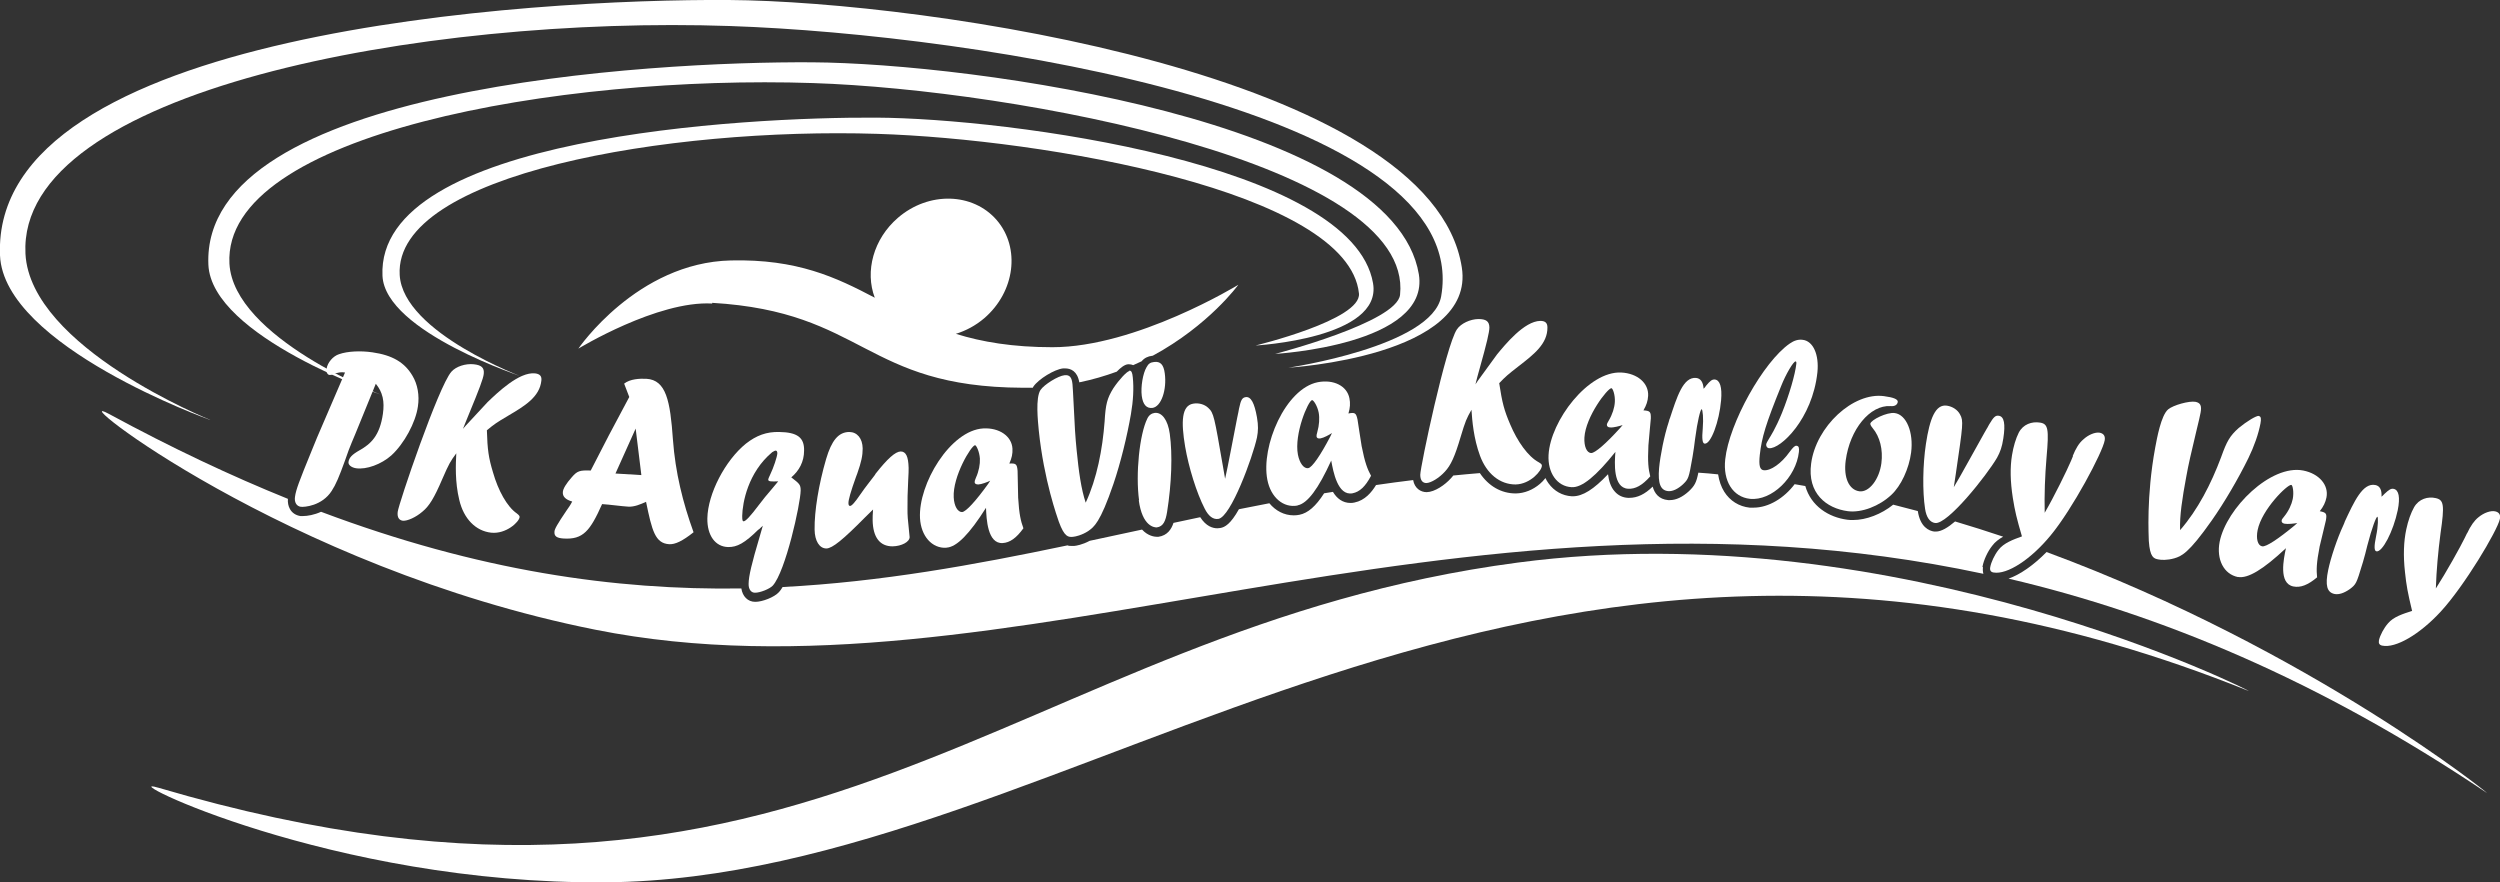 <?xml version="1.0" encoding="UTF-8"?>
<svg xmlns="http://www.w3.org/2000/svg" id="Vrstva_1" width="175.76" height="62.03" viewBox="0 0 175.76 62.03">
  <rect x="0" y="0" width="175.76" height="62.03" fill="#333333" stroke="none"/>
  <path d="M11.1,55.37c46.07,13.6,59.81-11.1,95.62-15.82,26.86-3.54,52.16,9.35,51.35,9.02-51.35-20.68-82.44,13.19-115.47,13.46-19.38,.16-34.82-7.64-31.51-6.66Z" style="fill:#fff;"></path>
  <g>
    <path d="M14.78,29.52S2.13,24.43,1.79,17.84C1.21,6.33,29.79,1.09,51.34,1.83c17.25,.59,52.27,5.97,49.98,19-.62,3.53-10.74,5.02-10.74,5.02,0,0,13.19-.78,12.19-7.06C100.64,5.24,64.96,.09,51.24,0S-.63,2.16,0,17.95c.26,6.38,14.76,11.57,14.76,11.57h0Z" style="fill:#fff;"></path>
    <path d="M26.88,27.79s-10.47-4.04-10.75-9.26c-.48-9.13,23.19-13.28,41.03-12.69,14.28,.47,42.24,5.69,41.27,14.88-.2,1.94-8.78,4.16-8.78,4.16,0,0,10.92-.62,10.1-5.6-1.78-10.74-31.33-14.83-42.68-14.9-11.24-.07-42.95,1.71-42.42,14.23,.22,5.06,12.22,9.17,12.22,9.17h0Z" style="fill:#fff;"></path>
    <path d="M36.9,26.57s-8.57-3.15-8.8-7.24c-.4-7.13,18.97-10.38,33.58-9.92,11.69,.37,33.11,4.03,33.86,11.22,.19,1.86-7.27,3.66-7.27,3.66,0,0,8.94-.49,8.26-4.38-1.45-8.39-25.63-11.59-34.93-11.64s-35.15,1.34-34.71,11.12c.18,3.96,10,7.16,10,7.16v.02Z" style="fill:#fff;"></path>
  </g>
  <g>
    <path d="M24.27,26.19c-.29-.04-.4-.02-.75,.08-.19,.08-.29,.1-.36,.09-.15-.02-.23-.21-.2-.43,.06-.44,.46-.9,.88-1.03,.6-.21,1.52-.25,2.34-.13,1.4,.2,2.26,.7,2.82,1.65,.36,.6,.5,1.38,.38,2.16-.16,1.13-.97,2.62-1.87,3.44-.7,.62-1.75,1.01-2.48,.9-.33-.05-.56-.24-.53-.44,.04-.3,.24-.52,.79-.83,.76-.43,1.41-1,1.63-2.56,.12-.86,0-1.5-.5-2.11l-1.44,3.53-.26,.62c-.12,.28-.28,.7-.47,1.26-.4,1.11-.64,1.68-.93,2.12-.68,1.06-1.93,1.15-2.17,1.12-.31-.04-.47-.33-.41-.71,.07-.49,.27-1.03,1.17-3.23l.38-.93,1.85-4.3,.12-.28h.01Z" style="fill:#fff;"></path>
    <path d="M34.29,28.26c.69-.66,2.21-2.13,3.33-2.01,.33,.04,.48,.19,.44,.51-.12,1.15-1.17,1.78-2.34,2.47-.83,.49-.98,.6-1.49,1.02,.04,1.39,.12,1.93,.43,2.96,.36,1.26,.98,2.41,1.68,2.89,.15,.12,.2,.18,.19,.26-.04,.34-.95,1.2-2,1.09-1.09-.12-1.93-.98-2.24-2.3-.31-1.27-.25-2.52-.21-3.28-.42,.57-.51,.72-.98,1.8-.57,1.33-.92,1.91-1.4,2.3-.46,.4-1.07,.67-1.38,.64-.23-.03-.41-.2-.36-.62,.06-.56,2.86-8.8,3.77-9.85,.33-.38,1-.59,1.58-.53,.55,.06,.75,.25,.7,.68-.03,.32-.33,1.1-1.02,2.77-.21,.53-.28,.67-.44,1.09l.19-.22s1.55-1.67,1.55-1.67Z" style="fill:#fff;"></path>
    <path d="M43.88,26.97c.42-.33,1.08-.36,1.56-.34,1.4,.08,1.68,1.57,1.87,4.28,.17,2.3,.69,4.41,1.45,6.51-.78,.62-1.29,.86-1.71,.84-.99-.06-1.21-.94-1.63-2.98-.4,.18-.82,.36-1.24,.34-.51-.03-1.34-.15-1.85-.18-.85,1.9-1.34,2.5-2.7,2.42-.49-.03-.67-.16-.65-.47,0-.19,.21-.55,.83-1.47,.18-.26,.26-.36,.42-.66-.46-.13-.68-.35-.66-.65,0-.24,.24-.62,.63-1.06,.38-.44,.55-.5,1.33-.47,1.09-2.12,1.38-2.7,2.71-5.17,0,0-.36-.94-.36-.94Zm.81,3.16l-1.42,3.16,1.82,.11s-.4-3.27-.4-3.27Z" style="fill:#fff;"></path>
    <path d="M53.33,37.22c-.98,.97-1.51,1.25-2.14,1.24-.89-.02-1.48-.8-1.46-2.02,.03-1.72,1.25-4.07,2.71-5.25,.74-.58,1.45-.84,2.34-.82,1.28,.02,1.77,.39,1.75,1.31,0,.77-.34,1.41-.9,1.88,.58,.45,.66,.51,.66,.93-.02,.96-1.06,5.68-1.96,6.68-.21,.23-.9,.51-1.26,.5-.27,0-.45-.25-.44-.62,0-.53,.23-1.48,.76-3.26,.13-.44,.16-.54,.24-.83l-.29,.27h-.01Zm1.41-3.38c-.52,.02-.73,.02-.73-.12,0-.05,.07-.22,.14-.36,.23-.47,.49-1.25,.5-1.49,0-.12-.04-.19-.12-.19-.05,0-.14,.05-.24,.11-1.7,1.42-2.09,3.54-2.11,4.48,0,.29,.02,.38,.1,.38,.14,0,.47-.35,1.08-1.16,.24-.32,.56-.72,.97-1.19l.39-.47h.02Z" style="fill:#fff;"></path>
    <path d="M61.53,33.34c.87-1.11,1.42-1.59,1.79-1.6,.37,0,.54,.35,.56,1.15,0,.17,0,.41-.03,.87-.04,.79-.06,1.5-.05,2.01,0,.2,0,.46,.02,.66s.13,1.29,.13,1.33c0,.34-.57,.64-1.2,.65-.89,0-1.38-.63-1.4-1.84,0-.17,0-.44,.03-.75-.16,.16-.28,.28-.57,.56-1.54,1.56-2.29,2.17-2.71,2.18-.49,0-.82-.53-.83-1.33-.02-1.3,.29-3.18,.81-4.96,.38-1.29,.86-1.89,1.62-1.9,.56,0,.94,.45,.95,1.16,0,.49-.09,.94-.38,1.76l-.09,.24c-.37,1.03-.54,1.63-.53,1.85,0,.12,.04,.19,.11,.19,.12,0,.33-.23,.74-.83,.15-.22,.34-.48,.58-.79l.24-.31,.22-.29h-.01Z" style="fill:#fff;"></path>
    <path d="M66.54,38.51c-1.02,.06-1.79-.82-1.86-2.08-.13-2.4,2.13-6.18,4.45-6.31,1.12-.06,2,.54,2.05,1.42,.02,.36-.05,.67-.22,1.05,.47-.03,.54,.04,.58,.51,.02,.27,.02,1.59,.04,1.89,.07,1.19,.19,1.66,.37,2.15-.5,.69-.95,1.01-1.46,1.04-1.07,.06-1.14-1.71-1.17-2.48-1.16,1.84-2.06,2.76-2.77,2.8h-.01Zm3.09-4.72c-.21,.1-.62,.26-.85,.27-.16,0-.25-.05-.26-.16,0-.07,.02-.15,.09-.31,.21-.46,.3-.96,.28-1.35-.03-.48-.25-.94-.34-.94-.27,.02-1.58,2.19-1.5,3.67,.03,.61,.28,1.04,.59,1.03,.27-.02,.96-.77,1.83-1.98l.15-.23h.01Z" style="fill:#fff;"></path>
    <path d="M79.39,26.06c.15-.02,.22,.13,.25,.47,.08,.75,.03,1.66-.13,2.58-.27,1.57-.74,3.47-1.23,4.91-.94,2.75-1.37,3.03-1.78,3.32-.45,.29-.87,.38-1.06,.4-.33,.03-.6,.03-1-1.06-.1-.3-1.05-2.91-1.41-6.42-.06-.64-.24-2.29,.12-2.84,.26-.39,1.25-1,1.69-1.04,.36-.04,.51,.14,.56,.63,.02,.22,.04,.58,.08,1.38,.07,1.55,.12,2.34,.21,3.24,.15,1.53,.32,2.76,.64,3.71,.79-1.71,1.18-3.74,1.33-5.72,.07-1.19,.17-1.61,.61-2.32,.42-.63,.96-1.19,1.12-1.21v-.03Z" style="fill:#fff;"></path>
    <path d="M80.08,35.17c-.25-1.84,.03-4.63,.58-5.74,.11-.24,.3-.37,.51-.4,.52-.07,.94,.51,1.07,1.47,.2,1.45,.13,3.49-.19,5.5-.1,.6-.25,1.02-.73,1.08-.17,0-1.01-.07-1.26-1.91h.02Zm.19-7.34c-.08-.63,.08-1.59,.34-2.02,.13-.24,.26-.33,.52-.36,.45-.06,.68,.18,.76,.81,.15,1.13-.24,2.34-.88,2.42-.41,.04-.66-.24-.74-.85Z" style="fill:#fff;"></path>
    <path d="M87.06,28.99l.05-.27c.13-.61,.22-.76,.46-.8,.37-.06,.62,.4,.8,1.42,.1,.59,.09,.95,0,1.42-.3,1.38-1.83,5.57-2.71,5.72-.37,.06-.7-.19-.97-.73-.57-1.11-1.12-2.89-1.37-4.35-.3-1.78-.24-2.88,.56-3.02,.39-.07,.8,.04,1.07,.3,.38,.35,.42,.6,1.02,4.06l.16,.92c.15-.6,.71-3.61,.85-4.29,0,0,.08-.38,.08-.38Z" style="fill:#fff;"></path>
    <path d="M91.23,35.54c-1,.19-1.89-.57-2.13-1.81-.46-2.36,1.27-6.41,3.55-6.86,1.11-.21,2.05,.26,2.22,1.13,.07,.35,.05,.67-.07,1.07,.46-.09,.54-.04,.64,.43,.05,.27,.23,1.57,.29,1.87,.23,1.17,.41,1.62,.66,2.08-.4,.76-.8,1.13-1.3,1.23-1.05,.2-1.36-1.54-1.5-2.3-.9,1.98-1.67,3.02-2.37,3.15h0Zm2.42-5.1c-.2,.13-.58,.34-.81,.38-.16,.03-.26-.02-.28-.12-.01-.07,0-.16,.05-.32,.14-.48,.17-.99,.1-1.37-.09-.47-.37-.9-.47-.88-.27,.05-1.27,2.38-.99,3.84,.12,.6,.42,1,.73,.94,.27-.05,.85-.89,1.54-2.21l.12-.25h0Z" style="fill:#fff;"></path>
    <path d="M105.22,24.95c.61-.74,1.94-2.37,3.07-2.39,.33,0,.5,.13,.5,.46,.01,1.16-.96,1.9-2.03,2.73-.76,.59-.9,.71-1.36,1.19,.21,1.38,.35,1.91,.77,2.89,.51,1.21,1.26,2.27,2.01,2.67,.17,.1,.22,.15,.22,.24,0,.34-.8,1.3-1.85,1.32-1.1,0-2.03-.75-2.5-2.02-.45-1.22-.55-2.47-.6-3.23-.35,.62-.42,.77-.76,1.9-.41,1.39-.69,2-1.11,2.45-.41,.45-.98,.79-1.3,.8-.23,0-.43-.15-.43-.58,0-.56,1.8-9.08,2.58-10.23,.28-.41,.93-.71,1.5-.72,.55,0,.77,.16,.78,.59,0,.32-.19,1.13-.68,2.87-.15,.55-.2,.7-.3,1.13l.16-.24,1.34-1.84h0Z" style="fill:#fff;"></path>
    <path d="M110.49,34.25c-1.02-.05-1.69-1.01-1.62-2.27,.13-2.4,2.8-5.91,5.12-5.79,1.13,.06,1.93,.75,1.88,1.64-.02,.36-.12,.66-.33,1.02,.47,.03,.53,.1,.52,.57-.02,.27-.15,1.58-.17,1.89-.06,1.19,0,1.67,.13,2.18-.57,.64-1.05,.9-1.56,.87-1.07-.06-.95-1.83-.89-2.59-1.36,1.7-2.35,2.52-3.07,2.48h0Zm3.6-4.37c-.22,.07-.64,.19-.88,.17-.16,0-.24-.08-.24-.18,0-.07,.04-.15,.13-.3,.26-.43,.41-.92,.43-1.31,.03-.48-.14-.96-.24-.97-.27,0-1.82,2-1.9,3.48-.03,.61,.16,1.07,.48,1.08,.27,0,1.04-.66,2.04-1.77l.18-.21h0Z" style="fill:#fff;"></path>
    <path d="M117.39,29.44c.51-1.55,.94-2.95,1.85-2.87,.31,.03,.5,.28,.53,.76,.08-.08,.11-.11,.18-.22,.29-.35,.42-.44,.6-.43,.37,.03,.53,.54,.45,1.46-.13,1.51-.72,3.09-1.15,3.05-.16,0-.21-.33-.14-1.06,.06-.71,0-1.35-.08-1.36-.08,0-.29,.8-.46,2.1-.05,.41-.1,.8-.17,1.2l-.03,.17c-.24,1.37-.26,1.43-.65,1.81-.36,.33-.72,.5-1.03,.48-.55-.05-.74-.53-.65-1.61,.08-.88,.36-2.3,.68-3.26l.06-.22h.01Z" style="fill:#fff;"></path>
    <path d="M124.38,31.51c-.14,0-.22-.13-.21-.26,0-.07,.09-.23,.23-.46,.05-.08,.43-.66,.88-1.76,.51-1.27,.93-2.71,1.01-3.46,.01-.1-.01-.16-.05-.16-.15-.02-.69,.9-1.01,1.71-1.1,2.71-1.37,3.63-1.51,4.86-.08,.75,0,1.05,.28,1.08,.49,.05,1.24-.48,1.81-1.28,.26-.35,.38-.46,.5-.44,.15,.02,.19,.14,.16,.43-.2,1.8-1.92,3.46-3.44,3.3-1.2-.13-1.91-1.25-1.74-2.78,.27-2.53,2.68-6.86,4.54-8.14,.3-.21,.6-.3,.9-.26,.74,.08,1.17,1.04,1.04,2.29-.35,3.27-2.6,5.41-3.4,5.33h.01Z" style="fill:#fff;"></path>
    <path d="M133.42,28.26c-.03,.2-.21,.32-.51,.29-1.44-.09-2.86,1.63-3.15,3.83-.16,1.2,.23,2.06,.96,2.16,.68,.09,1.4-.83,1.55-1.98,.12-.95-.1-1.85-.62-2.47-.11-.13-.16-.24-.16-.3,.04-.27,1.18-.83,1.72-.75,.82,.11,1.33,1.35,1.15,2.77-.15,1.15-.71,2.35-1.39,2.98-.85,.8-2.09,1.27-3.05,1.15-1.53-.2-2.87-1.27-2.59-3.35,.34-2.6,2.95-5.03,5.12-4.74,.68,.09,1,.22,.97,.42h0Z" style="fill:#fff;"></path>
    <path d="M139.71,30.09l.13-.24c.32-.54,.45-.66,.69-.62,.37,.06,.47,.57,.31,1.6-.09,.59-.21,.93-.44,1.35-.71,1.22-3.48,4.72-4.36,4.59-.37-.06-.61-.4-.7-1-.19-1.24-.16-3.09,.06-4.56,.27-1.79,.67-2.81,1.48-2.69,.39,.06,.75,.29,.92,.62,.25,.45,.21,.7-.3,4.18l-.14,.93c.33-.52,1.8-3.21,2.15-3.82l.19-.33h.01Z" style="fill:#fff;"></path>
    <path d="M145.72,32.06c.21-.53,.46-.93,.74-1.16,.36-.34,.84-.53,1.15-.48,.27,.05,.41,.22,.36,.53-.14,.84-2.26,4.83-3.81,6.7-1.39,1.69-3.05,2.76-4,2.6-.2-.03-.28-.15-.24-.37,.06-.35,.3-.87,.58-1.22,.36-.48,1.04-.73,1.65-.95-.37-1.27-.49-1.76-.64-2.7-.18-1.15-.2-2.14-.06-3,.1-.62,.27-1.18,.47-1.58,.31-.61,.93-.81,1.5-.72s.64,.43,.46,2.44c-.11,1.31-.16,2.62-.13,3.9,.67-1.15,1.57-2.99,1.85-3.65l.14-.34h-.02Z" style="fill:#fff;"></path>
    <path d="M158.81,29.25c.15,.03,.17,.19,.11,.52-.14,.74-.44,1.6-.85,2.44-.7,1.43-1.69,3.12-2.56,4.36-1.67,2.38-2.16,2.53-2.64,2.68-.52,.15-.94,.12-1.13,.08-.32-.06-.59-.14-.67-1.3,0-.31-.19-3.09,.45-6.56,.12-.64,.41-2.27,.91-2.69,.36-.3,1.48-.61,1.92-.53,.35,.07,.45,.27,.36,.76-.04,.22-.12,.57-.31,1.35-.36,1.51-.54,2.28-.7,3.17-.28,1.51-.47,2.74-.43,3.74,1.24-1.42,2.18-3.25,2.88-5.12,.4-1.12,.61-1.5,1.24-2.06,.58-.48,1.25-.88,1.42-.85h0Z" style="fill:#fff;"></path>
    <path d="M157.34,40.57c-1-.2-1.53-1.24-1.29-2.48,.47-2.36,3.6-5.46,5.88-5.01,1.11,.22,1.8,1.02,1.63,1.89-.07,.35-.21,.64-.47,.97,.46,.09,.51,.17,.43,.64-.05,.27-.38,1.54-.44,1.84-.23,1.17-.23,1.66-.18,2.17-.66,.55-1.17,.74-1.67,.64-1.05-.21-.68-1.94-.52-2.69-1.59,1.49-2.68,2.16-3.39,2.02h.02Zm4.17-3.8c-.23,.04-.66,.09-.89,.05-.16-.03-.23-.12-.21-.22,0-.07,.06-.15,.17-.28,.32-.39,.53-.85,.61-1.24,.09-.47,0-.97-.1-.99-.27-.05-2.08,1.73-2.37,3.18-.12,.6,0,1.08,.32,1.14,.27,.05,1.12-.51,2.27-1.46l.21-.19h-.01Z" style="fill:#fff;"></path>
    <path d="M164.82,36.73c.69-1.48,1.29-2.81,2.18-2.63,.31,.06,.46,.34,.43,.82,.08-.07,.12-.1,.21-.2,.33-.31,.47-.39,.65-.35,.36,.08,.46,.6,.28,1.5-.31,1.49-1.09,2.98-1.5,2.89-.16-.03-.17-.35-.02-1.07,.15-.7,.15-1.34,.09-1.36-.08-.02-.38,.76-.71,2.03-.1,.4-.19,.78-.31,1.17l-.05,.16c-.4,1.33-.43,1.39-.86,1.72-.4,.28-.77,.41-1.08,.35-.54-.11-.67-.61-.45-1.68,.18-.87,.64-2.24,1.07-3.16l.09-.21-.02,.02Z" style="fill:#fff;"></path>
    <path d="M173.45,37.49c.24-.52,.51-.9,.79-1.12,.38-.32,.87-.49,1.18-.42,.27,.06,.4,.24,.33,.54-.18,.83-2.5,4.71-4.15,6.5-1.48,1.61-3.18,2.6-4.12,2.4-.2-.04-.27-.16-.23-.38,.08-.35,.34-.85,.64-1.19,.38-.46,1.07-.67,1.69-.87-.31-1.29-.4-1.78-.5-2.73-.13-1.16-.09-2.15,.09-3,.13-.62,.33-1.17,.55-1.56,.34-.59,.97-.77,1.53-.64s.62,.47,.33,2.46c-.17,1.31-.29,2.61-.33,3.89,.72-1.12,1.72-2.91,2.03-3.55l.16-.33h0Z" style="fill:#fff;"></path>
  </g>
  <g>
    <path d="M139.38,39.83c.08-.45,.36-1.06,.68-1.46,.2-.27,.47-.47,.77-.64-1.11-.37-2.23-.73-3.38-1.07-.5,.43-.97,.71-1.34,.71h-.13c-.36-.05-.98-.31-1.15-1.44-.57-.15-1.15-.3-1.73-.45-.83,.67-1.89,1.08-2.83,1.08-.13,0-.26,0-.39-.02-1.32-.17-2.56-.96-2.96-2.37-.25-.04-.5-.09-.75-.13-.73,.97-1.82,1.65-2.89,1.65-.09,0-.18,0-.27,0-.75-.08-1.39-.48-1.79-1.12-.22-.35-.36-.77-.43-1.22-.46-.05-.92-.09-1.39-.12-.14,.7-.26,.92-.67,1.31-.45,.41-.9,.62-1.34,.62h-.11c-.66-.06-.96-.48-1.09-.95-.55,.54-1.08,.79-1.64,.79h-.1c-.37-.02-.69-.17-.93-.45-.28-.31-.41-.74-.47-1.21-1,1.06-1.78,1.55-2.47,1.55h-.08c-.66-.04-1.24-.36-1.64-.92-.08-.11-.15-.23-.21-.36-.12,.16-.26,.3-.39,.41-.49,.42-1.09,.66-1.68,.67h-.03c-1.01,0-1.9-.52-2.51-1.43-.63,.05-1.25,.11-1.87,.17-.05,.06-.1,.13-.16,.19-.42,.47-1.14,.97-1.71,.98-.42,0-.85-.27-.95-.85-.88,.11-1.75,.22-2.61,.35-.31,.51-.78,1.08-1.52,1.23-.09,.02-.18,.03-.27,.03-.57,0-.97-.33-1.24-.78-.21,.03-.41,.07-.62,.1-.59,.92-1.14,1.39-1.73,1.51-.14,.03-.27,.04-.41,.04-.67,0-1.27-.32-1.71-.85-.72,.14-1.43,.28-2.14,.42-.58,1.04-.99,1.27-1.31,1.32-.07,0-.13,.02-.2,.02-.34,0-.8-.14-1.21-.78-.63,.13-1.25,.27-1.88,.4-.14,.43-.42,.89-1.07,.98h-.08c-.19,0-.65-.06-1.06-.51-1.23,.27-2.45,.53-3.68,.79-.52,.28-.96,.35-1.09,.36-.07,0-.13,0-.19,0-.1,0-.2,0-.28-.04-6.57,1.38-13.11,2.57-20.03,2.93-.08,.14-.17,.26-.25,.35-.34,.38-1.19,.69-1.66,.69h-.02c-.52,0-.89-.39-.97-.94-8.88,.13-18.46-1.22-29.55-5.39-.48,.22-.96,.3-1.27,.3-.07,0-.13,0-.18,0-.32-.05-.59-.22-.74-.5-.11-.2-.16-.44-.14-.71-3.99-1.61-8.17-3.58-12.58-5.97-3.54-1.92,12.3,10.8,34.19,15.17,28.71,5.73,60.14-11.93,97.59-3.93-.04-.14-.05-.29-.03-.45l-.04-.05Z" style="fill:#fff;"></path>
    <path d="M143.88,38.81c-.9,.92-1.85,1.58-2.67,1.87,10.69,2.51,21.86,7.15,33.6,15.05,.6,.41-12.3-10.04-30.93-16.92h0Z" style="fill:#fff;"></path>
  </g>
  <path d="M50.06,21.29c10.75,.63,10.67,5.92,21.84,5.97,.24,0,.48,0,.71,0,.01-.02,.02-.05,.04-.08,.36-.53,1.49-1.22,2.09-1.28h.14c.39,0,.86,.18,1,.98,.93-.19,1.81-.45,2.63-.75,.26-.27,.55-.5,.79-.52h.08c.09,0,.19,.02,.29,.06,.2-.09,.4-.18,.59-.27,.19-.23,.43-.35,.76-.39h.02c3.96-2.14,6.02-4.99,6.02-4.99,0,0-7.17,4.39-13.07,4.39-2.79,0-4.96-.37-6.79-.94,.71-.22,1.39-.58,2-1.1,2.16-1.86,2.55-4.94,.88-6.89-1.68-1.95-4.79-2.03-6.95-.17-1.73,1.49-2.33,3.77-1.63,5.62-2.72-1.43-5.45-2.73-10.12-2.62-6.6,.15-10.72,6.2-10.72,6.2,0,0,5.56-3.39,9.41-3.17v-.04Z" style="fill:#fff;"></path>
</svg>
